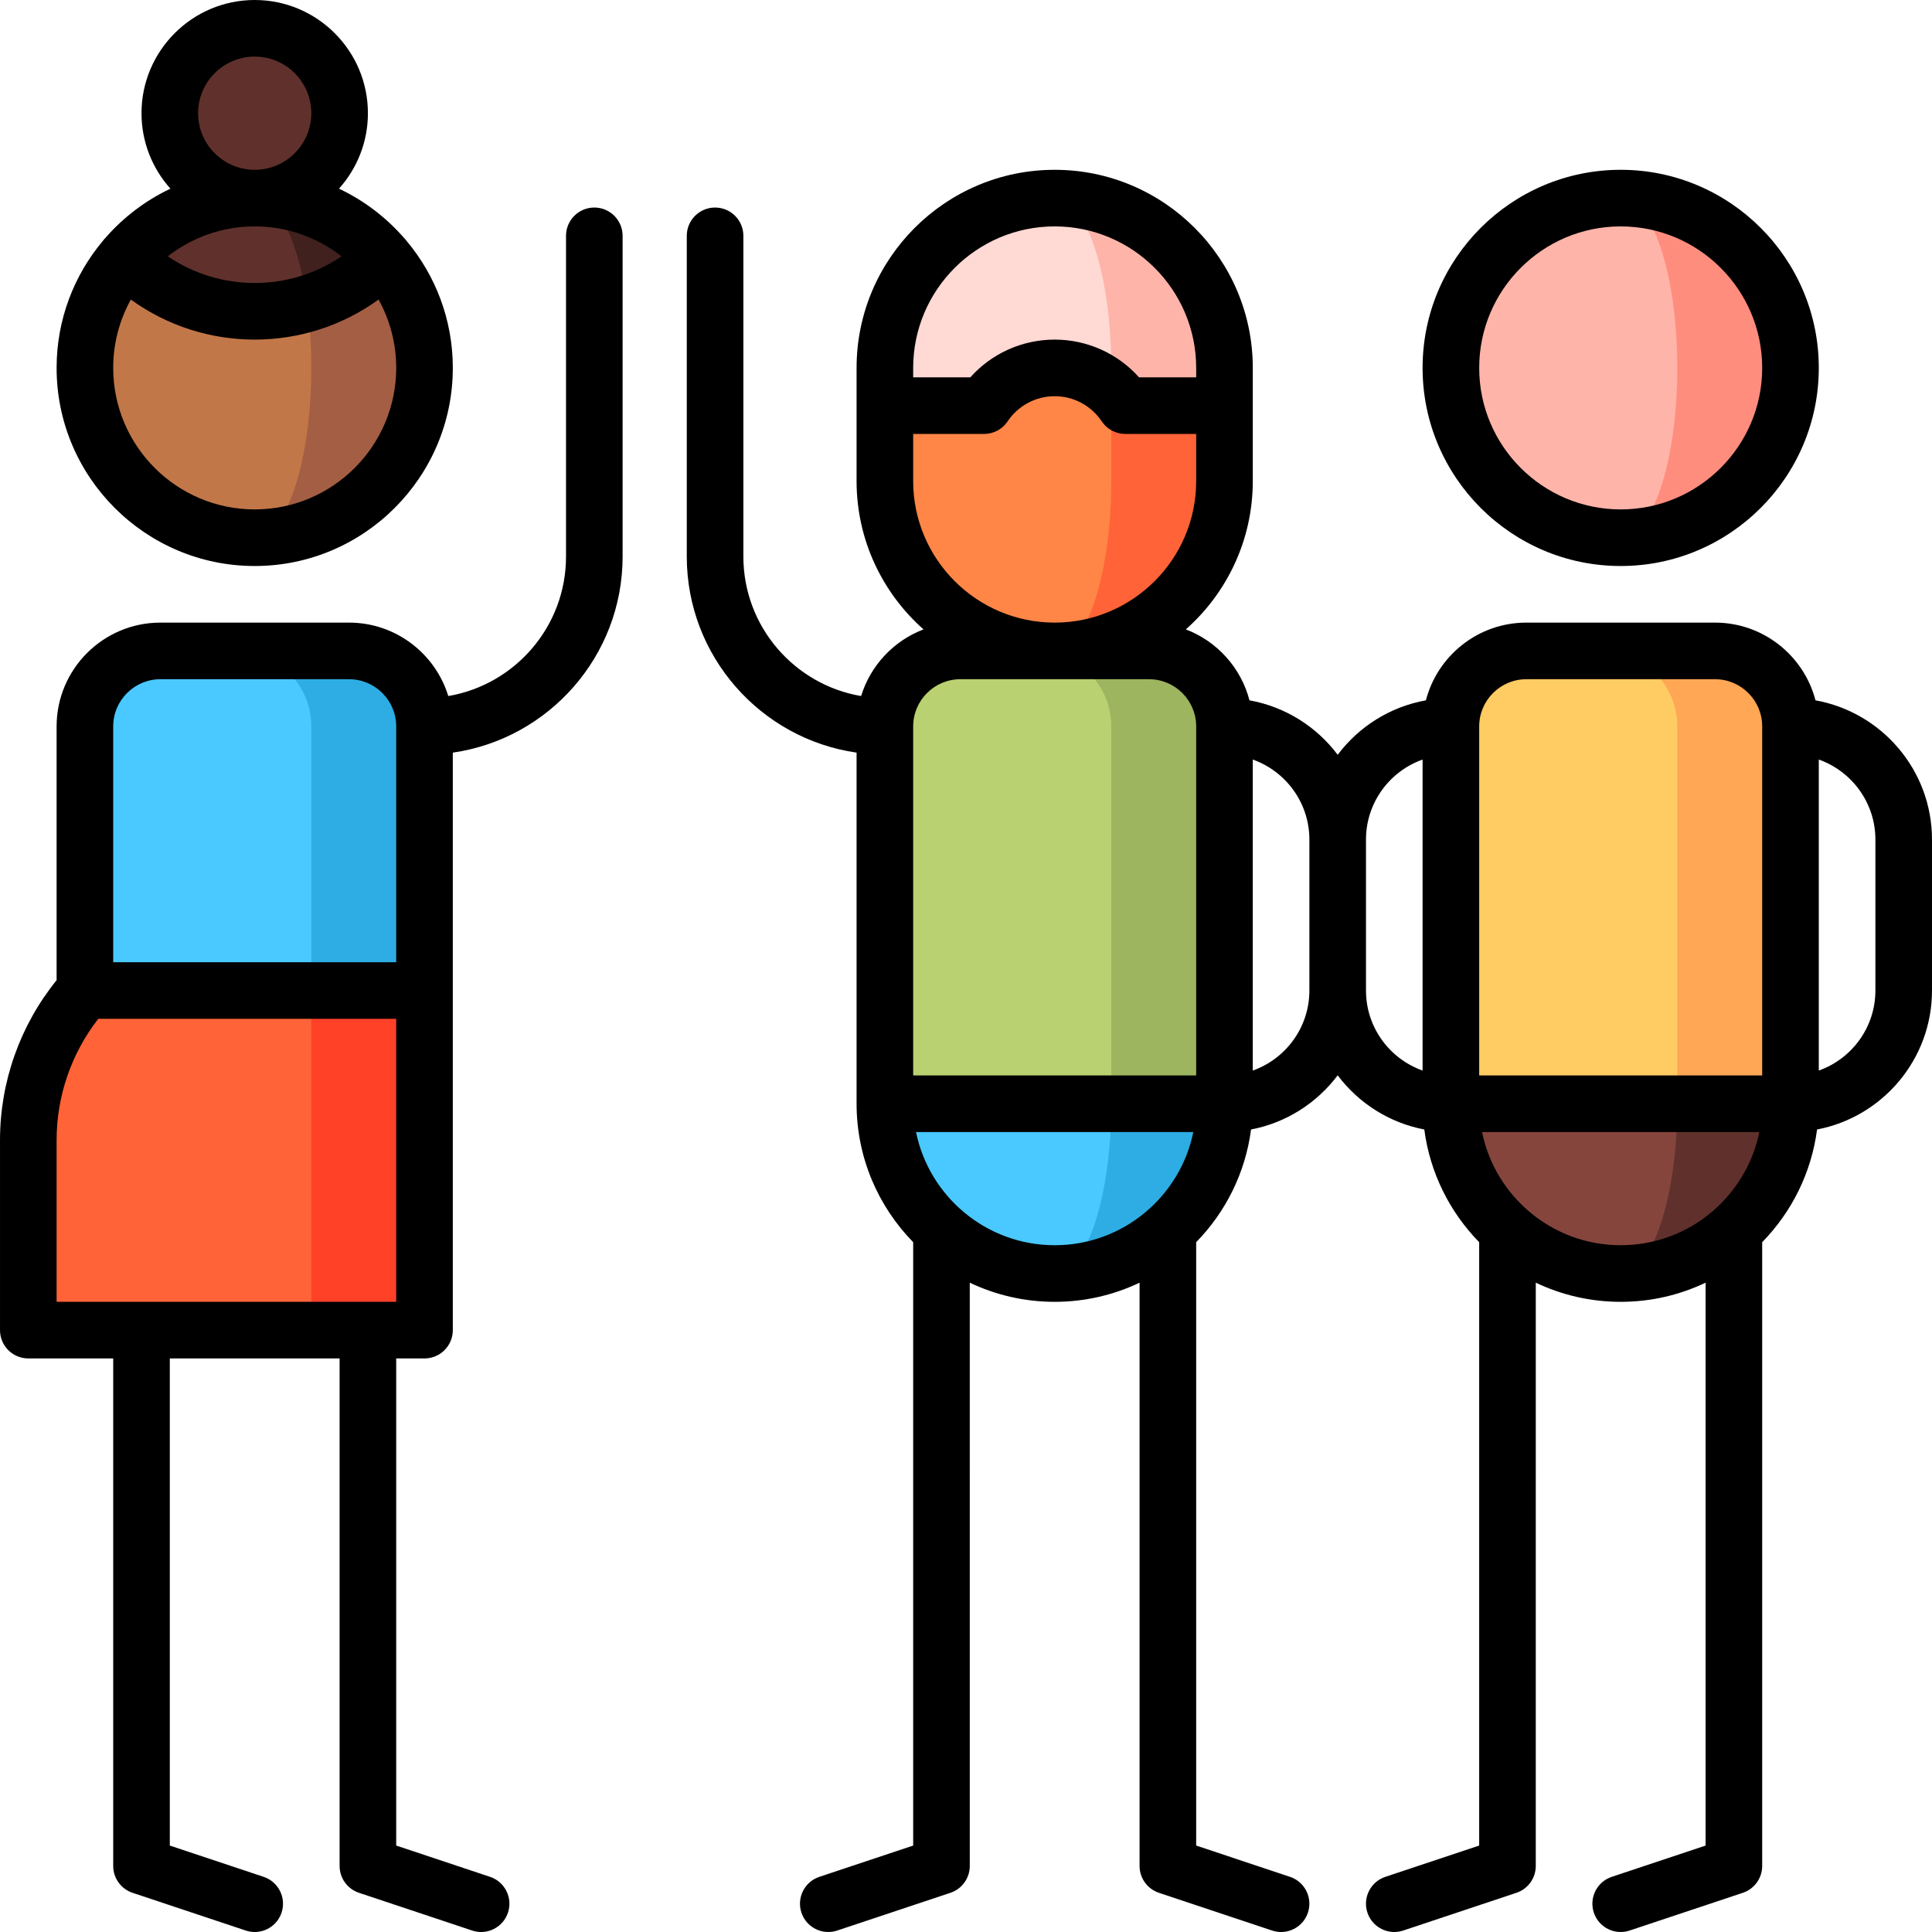 <?xml version="1.0" encoding="iso-8859-1"?>
<!-- Generator: Adobe Illustrator 19.0.0, SVG Export Plug-In . SVG Version: 6.00 Build 0)  -->
<svg version="1.1" id="Capa_1" xmlns="http://www.w3.org/2000/svg" xmlns:xlink="http://www.w3.org/1999/xlink" x="0px" y="0px"
	 viewBox="0 0 512.001 512.001" style="enable-background:new 0 0 512.001 512.001;" xml:space="preserve">
<path style="fill:#2DADE3;" d="M279.501,262.499v75c24.853,0,45-20.147,45-45L279.501,262.499z"/>
<path style="fill:#49C9FF;" d="M294.501,292.499l-15-30l-45,30c0,24.853,20.147,45,45,45
	C287.785,337.499,294.501,317.352,294.501,292.499z"/>
<path style="fill:#9DB55F;" d="M304.501,172.499h-30l20,120h30v-100C324.501,181.453,315.547,172.499,304.501,172.499z"/>
<path style="fill:#B9D171;" d="M274.501,172.499h-20c-11.046,0-20,8.954-20,20v100h60v-100
	C294.501,181.453,285.547,172.499,274.501,172.499z"/>
<path style="fill:#FFB4A9;" d="M279.501,52.499v101l45-46v-10C324.501,72.646,304.354,52.499,279.501,52.499z"/>
<path style="fill:#FFD9D4;" d="M279.501,52.499c-24.853,0-45,20.147-45,45v10l60,46v-56
	C294.501,72.646,287.785,52.499,279.501,52.499z"/>
<path style="fill:#FF6337;" d="M298.21,107.499c-1.053-1.573-2.303-3.002-3.709-4.261l-15,69.261c24.853,0,45-20.147,45-45v-20
	H298.21z"/>
<path style="fill:#FF8646;" d="M294.501,127.499v-24.261c-3.981-3.566-9.235-5.739-15-5.739c-7.801,0-14.672,3.971-18.709,10
	h-26.291v20c0,24.853,20.147,45,45,45C287.785,172.499,294.501,152.352,294.501,127.499z"/>
<path style="fill:#FF8D7E;" d="M429.501,52.499v90c24.853,0,45-20.147,45-45S454.354,52.499,429.501,52.499z"/>
<path style="fill:#FFB4A9;" d="M444.501,97.499c0-24.853-6.716-45-15-45c-24.853,0-45,20.147-45,45s20.147,45,45,45
	C437.785,142.499,444.501,122.352,444.501,97.499z"/>
<path style="fill:#60312C;" d="M429.501,262.499v75c24.853,0,45-20.147,45-45L429.501,262.499z"/>
<path style="fill:#85453D;" d="M444.501,292.499l-15-30l-45,30c0,24.853,20.147,45,45,45
	C437.785,337.499,444.501,317.352,444.501,292.499z"/>
<path style="fill:#FFA754;" d="M454.501,172.499h-30l20,120h30v-100C474.501,181.453,465.547,172.499,454.501,172.499z"/>
<path style="fill:#FFCB63;" d="M424.501,172.499h-20c-11.046,0-20,8.954-20,20v100h60v-100
	C444.501,181.453,435.547,172.499,424.501,172.499z"/>
<path style="fill:#2DADE3;" d="M92.501,172.499h-30v120l50-30v-70C112.501,181.453,103.547,172.499,92.501,172.499z"/>
<path style="fill:#49C9FF;" d="M62.501,172.499h-20c-11.046,0-20,8.954-20,20v100h60v-100
	C82.501,181.453,73.547,172.499,62.501,172.499z"/>
<polygon style="fill:#FF4128;" points="112.501,262.499 82.501,262.499 52.501,307.499 82.501,352.499 112.501,352.499 "/>
<path style="fill:#FF6337;" d="M82.501,262.499h-60c-9.329,10.575-15,24.454-15,39.665v50.335h75V262.499z"/>
<circle style="fill:#60312C;" cx="67.5" cy="29.999" r="22.5"/>
<path style="fill:#A45E43;" d="M101.756,68.334c0.01-0.01-34.255-0.005-34.255-0.005v74.17c24.85,0,45-20.15,45-45
	C112.501,86.379,108.456,76.184,101.756,68.334z"/>
<path style="fill:#C27749;" d="M81.391,80.509L33.246,68.334c-6.7,7.85-10.745,18.045-10.745,29.165c0,24.85,20.15,45,45,45
	c8.28,0,15-20.15,15-45C82.501,91.489,82.111,85.749,81.391,80.509z"/>
<path style="fill:#40211D;" d="M67.501,52.499l13.89,28.01c7.45-2.23,14.475-6.295,20.365-12.175
	C93.506,58.644,81.221,52.499,67.501,52.499z"/>
<path style="fill:#60312C;" d="M67.501,52.499c-13.72,0-26.005,6.145-34.255,15.835c13.04,13.04,31.645,17.105,48.145,12.175
	C79.161,64.079,73.781,52.499,67.501,52.499z"/>
<path d="M429.501,149.999c28.948,0,52.5-23.552,52.5-52.5s-23.552-52.5-52.5-52.5s-52.5,23.552-52.5,52.5
	S400.553,149.999,429.501,149.999z M429.501,59.999c20.678,0,37.5,16.822,37.5,37.5s-16.822,37.5-37.5,37.5s-37.5-16.822-37.5-37.5
	S408.823,59.999,429.501,59.999z"/>
<path d="M481.123,185.596c-3.071-11.833-13.842-20.597-26.622-20.597h-50c-12.78,0-23.552,8.764-26.622,20.597
	c-9.511,1.703-17.794,6.994-23.378,14.429c-5.584-7.435-13.867-12.726-23.378-14.429c-2.245-8.651-8.608-15.656-16.861-18.801
	c10.869-9.625,17.739-23.67,17.739-39.296v-30c0-28.948-23.552-52.5-52.5-52.5c-28.949,0-52.5,23.552-52.5,52.5v30
	c0,15.626,6.87,29.67,17.739,39.296c-7.888,3.006-14.048,9.539-16.537,17.665c-17.688-3.005-31.202-18.43-31.202-36.96v-85
	c0-4.143-3.358-7.5-7.5-7.5s-7.5,3.357-7.5,7.5v85c0,26.401,19.593,48.304,45,51.956v93.043c0,14.269,5.73,27.22,15,36.692v159.902
	l-24.872,8.29c-3.93,1.31-6.053,5.558-4.744,9.487c1.048,3.143,3.974,5.13,7.114,5.13c0.786,0,1.586-0.125,2.373-0.387l30-10
	c3.063-1.021,5.128-3.887,5.128-7.115V339.923c6.824,3.25,14.452,5.076,22.5,5.076s15.676-1.825,22.5-5.076v154.576
	c0,3.229,2.065,6.095,5.128,7.115l30,10c0.787,0.262,1.587,0.387,2.373,0.387c3.141,0,6.066-1.987,7.114-5.13
	c1.31-3.93-0.813-8.178-4.743-9.487L317,489.094V329.191c7.766-7.936,13.034-18.315,14.542-29.864
	c9.335-1.782,17.456-7.027,22.958-14.354c5.502,7.326,13.623,12.572,22.958,14.354c1.508,11.549,6.775,21.929,14.542,29.864v159.903
	l-24.872,8.29c-3.93,1.31-6.053,5.558-4.743,9.487c1.048,3.143,3.974,5.13,7.114,5.13c0.786,0,1.586-0.125,2.373-0.387l30-10
	c3.063-1.021,5.128-3.887,5.128-7.115V339.923c6.824,3.251,14.452,5.076,22.5,5.076s15.676-1.825,22.5-5.076v149.171l-24.872,8.29
	c-3.93,1.31-6.053,5.558-4.743,9.487c1.048,3.143,3.974,5.13,7.114,5.13c0.786,0,1.586-0.125,2.373-0.387l30-10
	c3.063-1.021,5.128-3.887,5.128-7.115V329.191c7.766-7.936,13.034-18.315,14.542-29.864C498.864,296.021,512,280.77,512,262.499v-40
	C512.001,204.082,498.652,188.734,481.123,185.596z M404.501,179.999h50c6.893,0,12.5,5.607,12.5,12.5v92.5h-75v-92.5
	C392.001,185.606,397.608,179.999,404.501,179.999z M279.501,59.999c20.678,0,37.5,16.822,37.5,37.5v2.5h-15.139
	c-5.653-6.324-13.747-10-22.361-10s-16.708,3.676-22.361,10h-15.139v-2.5C242.001,76.821,258.823,59.999,279.501,59.999z
	 M242.001,127.499v-12.5h18.791c2.502,0,4.84-1.248,6.232-3.327c2.797-4.179,7.462-6.673,12.477-6.673s9.68,2.494,12.477,6.673
	c1.393,2.079,3.73,3.327,6.232,3.327h18.791v12.5c0,20.678-16.822,37.5-37.5,37.5S242.001,148.177,242.001,127.499z
	 M254.501,179.999h50c6.893,0,12.5,5.607,12.5,12.5v92.5h-75v-92.5C242.001,185.606,247.608,179.999,254.501,179.999z
	 M242.756,299.999h73.491c-3.484,17.096-18.635,30-36.745,30S246.24,317.095,242.756,299.999z M332.001,283.709v-82.42
	c8.729,3.096,15,11.433,15,21.21v40C347.001,272.276,340.73,280.613,332.001,283.709z M362.001,262.499v-40
	c0-9.777,6.271-18.114,15-21.21v82.42C368.272,280.613,362.001,272.276,362.001,262.499z M392.756,299.999h73.491
	c-3.484,17.096-18.635,30-36.745,30S396.24,317.095,392.756,299.999z M497.001,262.499c0,9.777-6.271,18.114-15,21.21v-82.42
	c8.729,3.096,15,11.433,15,21.21V262.499z"/>
<path d="M157.501,54.999c-4.142,0-7.5,3.357-7.5,7.5v85c0,18.531-13.514,33.955-31.202,36.96
	c-3.447-11.252-13.931-19.46-26.298-19.46h-50c-15.164,0-27.5,12.337-27.5,27.5v67.259c-9.693,11.989-15,26.935-15,42.406v50.335
	c0,4.143,3.358,7.5,7.5,7.5h22.5v134.5c0,3.229,2.066,6.095,5.128,7.115l30,10c0.787,0.262,1.586,0.387,2.373,0.387
	c3.14,0,6.066-1.987,7.114-5.13c1.31-3.93-0.814-8.178-4.744-9.487L45,489.094V359.999h45v134.5c0,3.229,2.066,6.095,5.128,7.115
	l30,10c0.787,0.262,1.586,0.387,2.373,0.387c3.14,0,6.066-1.987,7.114-5.13c1.31-3.93-0.814-8.178-4.744-9.487l-24.872-8.29V359.999
	h7.5c4.142,0,7.5-3.357,7.5-7.5V199.455c25.407-3.651,45-25.554,45-51.956v-85C165.001,58.356,161.643,54.999,157.501,54.999z
	 M42.501,179.999h50c6.893,0,12.5,5.607,12.5,12.5v62.5h-75v-62.5C30.001,185.606,35.608,179.999,42.501,179.999z M15.001,344.999
	v-42.835c0-11.687,3.906-22.982,11.039-32.165h78.961v75H15.001z"/>
<path d="M67.501,149.999c28.949,0,52.5-23.552,52.5-52.5c0-12.814-4.621-24.565-12.275-33.689c-0.205-0.269-0.422-0.532-0.668-0.777
	c-4.778-5.462-10.622-9.916-17.222-13.032c4.762-5.312,7.665-12.323,7.665-20.001c0-16.542-13.458-30-30-30s-30,13.458-30,30
	c0,7.678,2.903,14.689,7.665,20.001c-6.6,3.116-12.444,7.57-17.194,13.006c-0.274,0.271-0.491,0.534-0.696,0.803
	c-7.654,9.124-12.275,20.875-12.275,33.689C15.001,126.447,38.552,149.999,67.501,149.999z M67.501,134.999
	c-20.678,0-37.5-16.822-37.5-37.5c0-6.567,1.702-12.742,4.68-18.116c9.75,7.072,21.284,10.615,32.82,10.615
	s23.07-3.543,32.82-10.615c2.978,5.374,4.68,11.549,4.68,18.116C105.001,118.177,88.179,134.999,67.501,134.999z M44.479,67.93
	c6.36-4.963,14.348-7.931,23.022-7.931s16.662,2.968,23.022,7.931C76.684,77.35,58.318,77.35,44.479,67.93z M52.501,29.999
	c0-8.271,6.729-15,15-15s15,6.729,15,15s-6.729,15-15,15S52.501,38.27,52.501,29.999z"/>
<g>
</g>
<g>
</g>
<g>
</g>
<g>
</g>
<g>
</g>
<g>
</g>
<g>
</g>
<g>
</g>
<g>
</g>
<g>
</g>
<g>
</g>
<g>
</g>
<g>
</g>
<g>
</g>
<g>
</g>
</svg>
